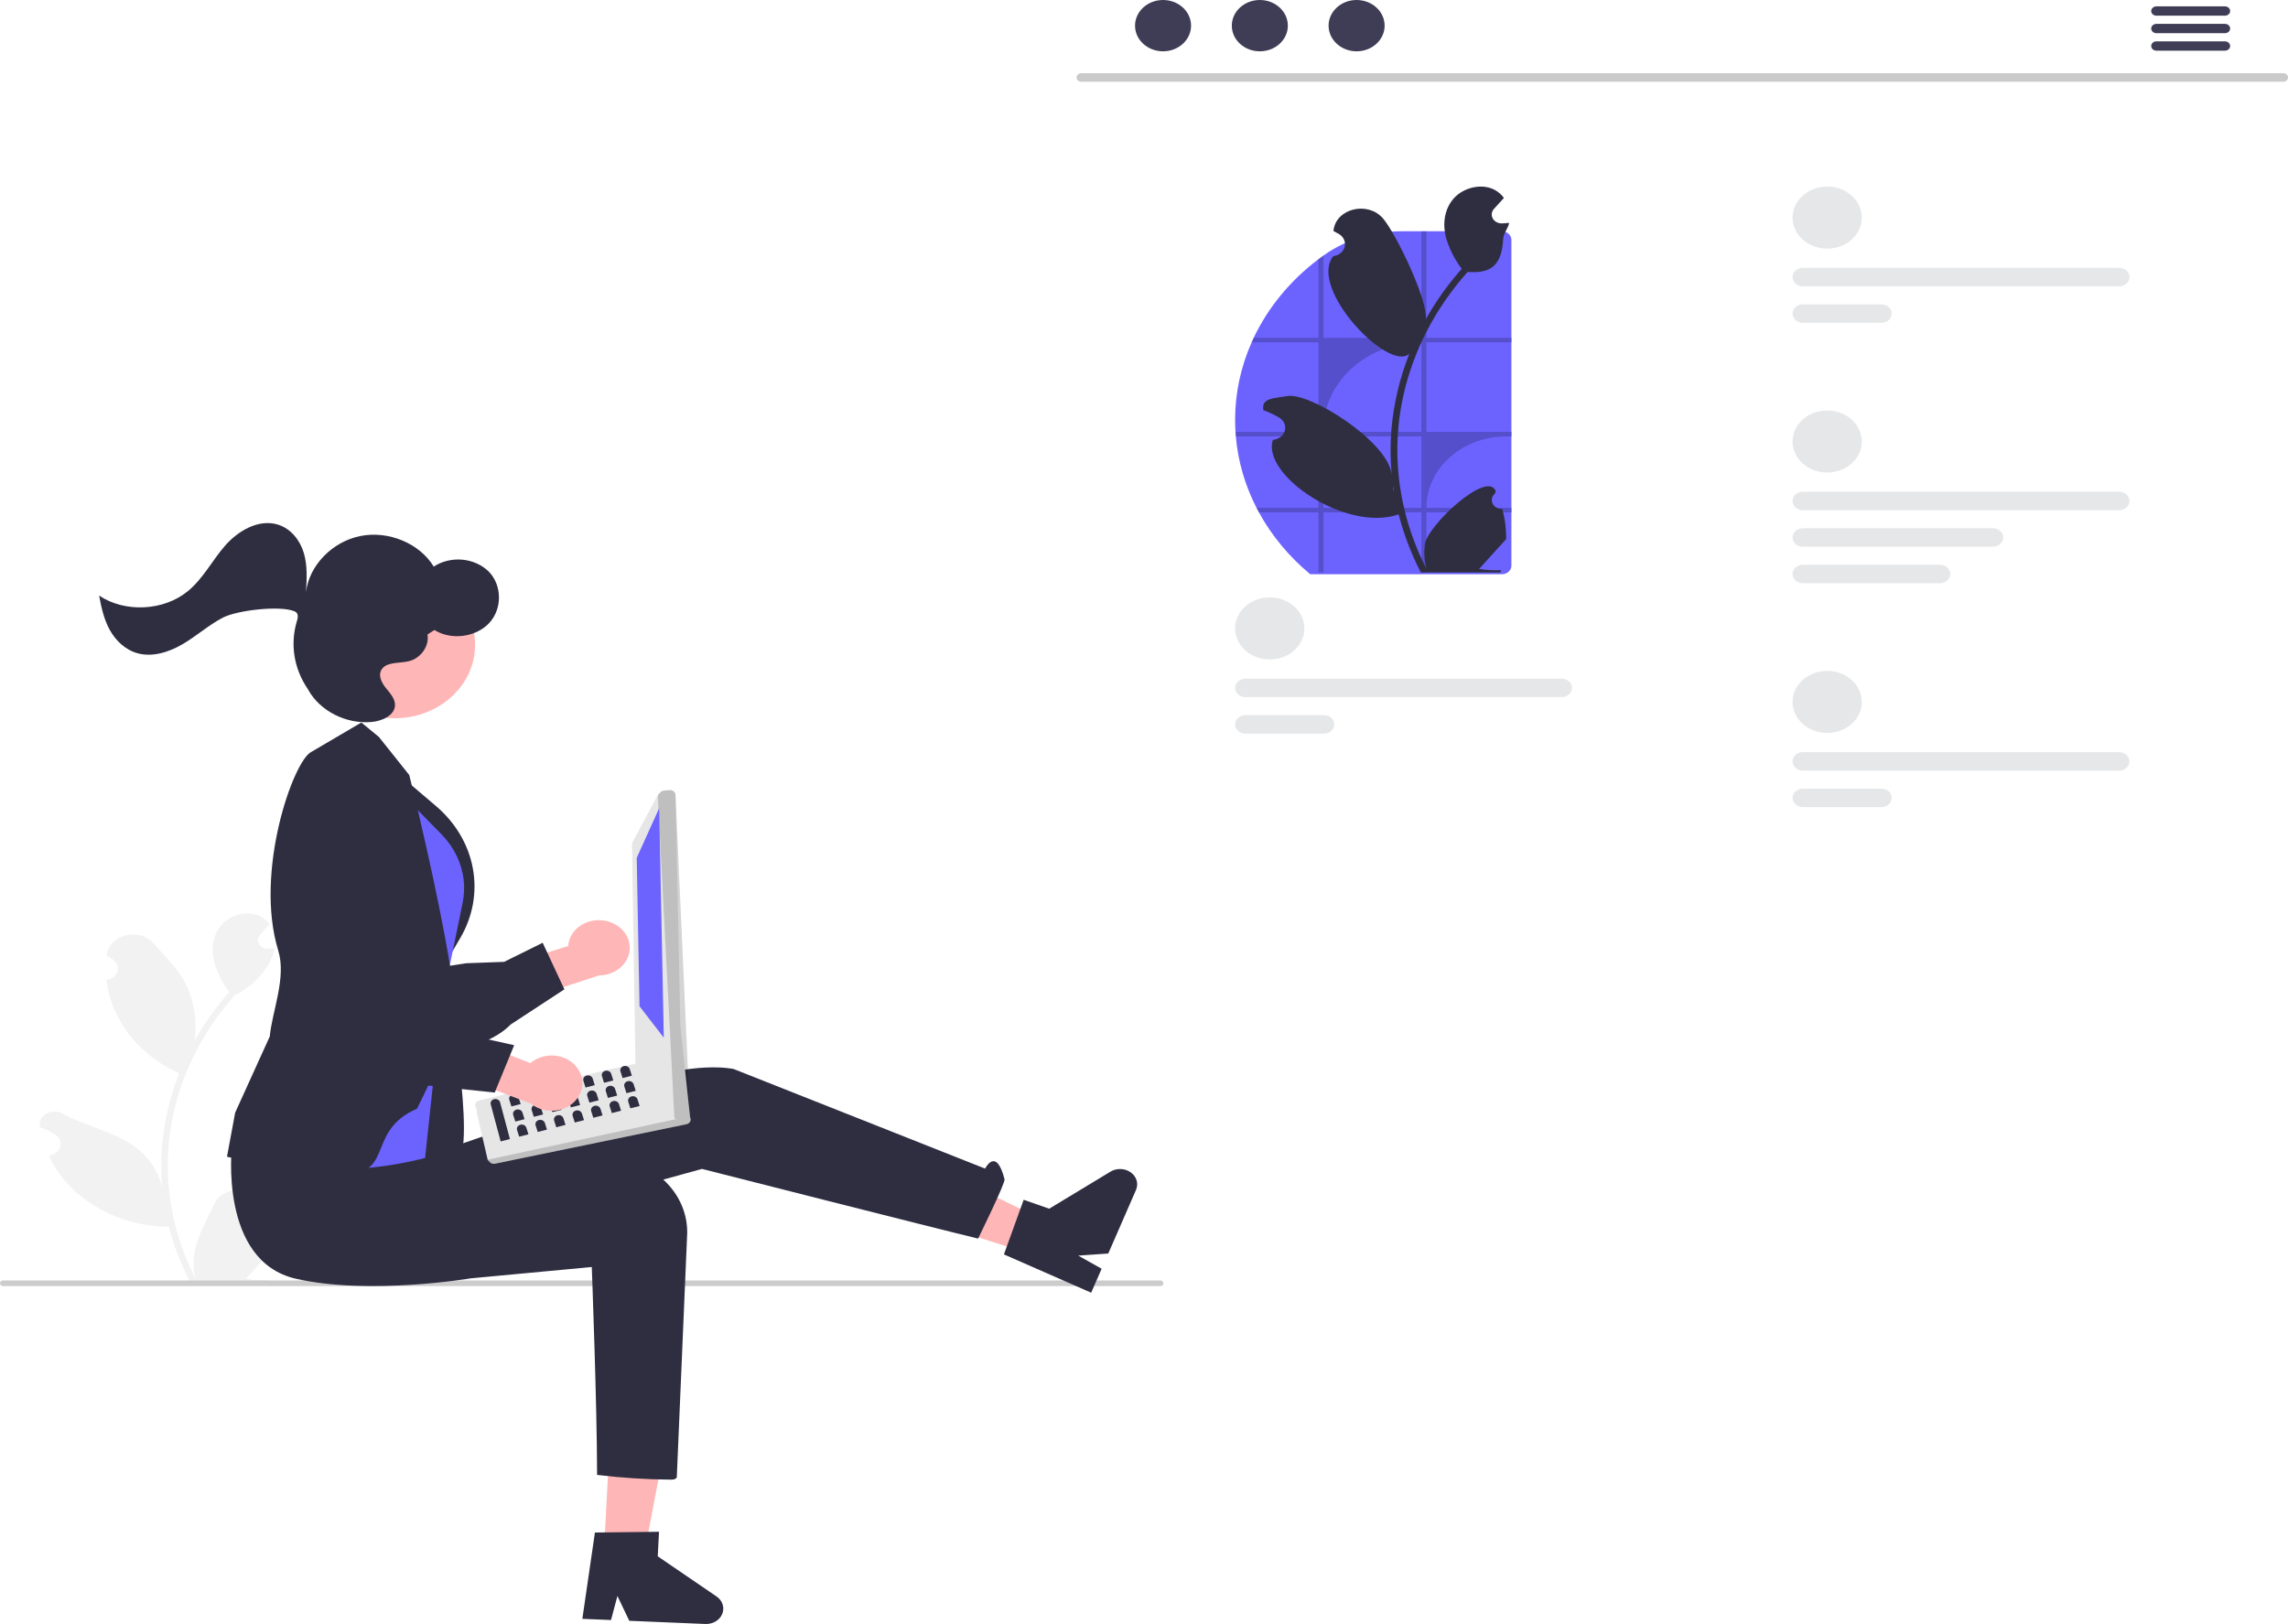 <svg width="500" height="355" viewBox="0 0 500 355" fill="none" xmlns="http://www.w3.org/2000/svg">
<g clip-path="url(#clip0_186_1927)">
<path d="M58.581 267.043C58.153 267.061 57.729 266.96 57.367 266.755C57.005 266.549 56.722 266.249 56.557 265.895C56.392 265.541 56.352 265.15 56.443 264.774C56.534 264.399 56.752 264.058 57.066 263.798C57.119 263.61 57.157 263.475 57.21 263.288C57.191 263.247 57.172 263.206 57.153 263.165C56.722 262.253 55.999 261.475 55.076 260.929C54.153 260.383 53.071 260.094 51.965 260.098C50.859 260.101 49.779 260.398 48.861 260.95C47.942 261.502 47.226 262.284 46.803 263.2C45.11 266.853 42.955 270.513 42.424 274.376C42.191 276.083 42.289 277.814 42.716 279.492C38.74 271.72 36.675 263.273 36.662 254.723C36.661 252.577 36.794 250.434 37.06 248.301C37.28 246.554 37.586 244.818 37.976 243.095C40.107 233.746 44.682 224.983 51.326 217.527C54.542 215.955 57.142 213.537 58.778 210.599C59.37 209.543 59.788 208.416 60.02 207.253C59.658 207.295 59.289 207.322 58.926 207.343C58.813 207.349 58.694 207.354 58.581 207.359L58.539 207.361C58.14 207.377 57.745 207.289 57.4 207.109C57.056 206.928 56.777 206.662 56.597 206.343C56.418 206.023 56.345 205.664 56.388 205.309C56.431 204.953 56.587 204.616 56.839 204.339C56.995 204.166 57.152 203.993 57.309 203.821C57.547 203.554 57.79 203.293 58.028 203.027C58.056 203.001 58.081 202.975 58.105 202.947C58.379 202.643 58.653 202.345 58.926 202.041C58.427 201.346 57.755 200.765 56.964 200.341C54.222 198.902 50.44 199.899 48.46 202.121C46.474 204.343 46.099 207.46 46.789 210.237C47.467 212.599 48.59 214.841 50.107 216.866C49.959 217.037 49.804 217.202 49.655 217.372C46.938 220.504 44.569 223.867 42.583 227.412C43.066 223.44 42.49 219.422 40.902 215.688C39.292 212.209 36.275 209.278 33.619 206.27C30.428 202.657 23.884 204.234 23.322 208.814C23.316 208.859 23.311 208.903 23.306 208.947C23.7 209.147 24.087 209.358 24.465 209.582C24.939 209.867 25.307 210.273 25.52 210.748C25.733 211.223 25.781 211.744 25.657 212.243C25.534 212.743 25.244 213.198 24.828 213.547C24.411 213.897 23.886 214.126 23.322 214.204L23.264 214.212C23.405 215.487 23.653 216.75 24.007 217.99C25.034 221.454 26.848 224.69 29.335 227.496C31.823 230.302 34.931 232.618 38.464 234.297C38.696 234.404 38.922 234.51 39.154 234.611C37.159 239.678 35.907 244.955 35.431 250.31C35.161 253.47 35.177 256.644 35.478 259.801L35.461 259.689C34.699 256.179 32.609 253.011 29.544 250.721C24.99 247.369 18.557 246.135 13.645 243.44C13.123 243.14 12.516 242.98 11.895 242.978C11.275 242.977 10.667 243.135 10.143 243.433C9.62 243.731 9.202 244.157 8.94 244.661C8.677 245.164 8.581 245.725 8.663 246.276C8.669 246.315 8.676 246.354 8.683 246.394C9.415 246.661 10.128 246.969 10.818 247.316C11.212 247.515 11.599 247.727 11.977 247.951C12.451 248.235 12.819 248.641 13.032 249.116C13.245 249.591 13.293 250.112 13.169 250.612C13.046 251.111 12.757 251.566 12.34 251.916C11.923 252.266 11.398 252.495 10.834 252.573L10.776 252.581C10.735 252.586 10.699 252.591 10.657 252.597C11.908 255.274 13.665 257.738 15.849 259.881C18.547 262.476 21.808 264.549 25.432 265.974C29.056 267.399 32.966 268.145 36.924 268.168H36.929C38.004 272.351 39.56 276.423 41.574 280.318H58.165C58.224 280.152 58.278 279.982 58.331 279.817C56.796 279.903 55.254 279.821 53.741 279.572C54.972 278.218 56.203 276.854 57.434 275.5C57.461 275.475 57.487 275.448 57.511 275.42C58.135 274.728 58.766 274.04 59.39 273.347L59.39 273.347C59.424 271.223 59.152 269.105 58.581 267.043L58.581 267.043Z" fill="#F2F2F2"/>
<path d="M254.242 280.519C254.242 280.6 254.224 280.68 254.19 280.755C254.155 280.83 254.104 280.898 254.041 280.955C253.977 281.012 253.901 281.058 253.817 281.089C253.733 281.12 253.644 281.135 253.553 281.135H0.688C0.506 281.135 0.331 281.07 0.202 280.955C0.073 280.839 0 280.682 0 280.519C0 280.355 0.073 280.198 0.202 280.082C0.331 279.967 0.506 279.902 0.688 279.902H253.553C253.644 279.902 253.733 279.917 253.817 279.948C253.901 279.979 253.977 280.025 254.041 280.082C254.104 280.139 254.155 280.207 254.19 280.282C254.224 280.357 254.242 280.437 254.242 280.519Z" fill="#CCCCCC"/>
<path d="M132.41 201.308C131.458 201.104 130.467 201.089 129.508 201.265C128.549 201.441 127.644 201.803 126.858 202.327C126.072 202.85 125.423 203.521 124.958 204.293C124.493 205.065 124.222 205.919 124.165 206.795L109.709 211.304L110.624 219.844L130.938 213.22C132.587 213.209 134.173 212.656 135.397 211.666C136.621 210.676 137.397 209.318 137.579 207.85C137.76 206.382 137.334 204.905 136.382 203.699C135.429 202.493 134.016 201.642 132.41 201.308Z" fill="#FFB6B6"/>
<path d="M108.851 226.131C103.103 229.721 92.977 231.558 79.195 231.473C78.432 231.475 77.677 231.335 76.977 231.062C76.278 230.788 75.649 230.388 75.132 229.886C71.444 226.444 71.588 218.589 71.611 217.83L67.569 204.18C67.482 203.971 65.245 198.37 67.521 194.459C68.005 193.642 68.681 192.929 69.502 192.368C70.323 191.807 71.27 191.413 72.278 191.211C80.826 189.178 88.861 209.683 89.882 212.392L101.878 210.561L110.163 210.256L118.591 206.087L123.336 216.264L111.593 223.955C110.783 224.779 109.862 225.51 108.851 226.131Z" fill="#2F2E41"/>
<path d="M131.997 339L140.834 339.37L146.631 309.004L133.59 308.458L131.997 339Z" fill="#FFB6B6"/>
<path d="M130.01 335.002L144.017 334.84L143.737 340.203L156.588 348.979C157.223 349.412 157.687 350.016 157.911 350.702C158.136 351.388 158.11 352.121 157.837 352.793C157.564 353.465 157.059 354.041 156.395 354.438C155.731 354.834 154.943 355.03 154.145 354.996L137.516 354.3L134.926 348.875L133.53 354.132L127.26 353.87L130.01 335.002Z" fill="#2F2E41"/>
<path d="M224.254 273.8L227.473 266.416L197.224 251.776L181.943 260.383L224.254 273.8Z" fill="#FFB6B6"/>
<path d="M219.391 274.208L223.703 262.264L229.283 264.218L242.674 256.115C243.335 255.715 244.122 255.515 244.919 255.544C245.717 255.573 246.483 255.829 247.106 256.276C247.729 256.722 248.177 257.336 248.383 258.027C248.59 258.717 248.545 259.449 248.254 260.115L242.195 274.011L235.631 274.473L240.743 277.341L238.459 282.58L219.391 274.208Z" fill="#2F2E41"/>
<path d="M50.479 251.824C50.479 251.824 54.149 272.819 71.497 274.374C88.844 275.928 104.835 268.925 104.835 268.925L153.409 255.519C153.409 255.519 205.074 268.674 213.748 270.746C213.748 270.746 219.73 258.577 219.53 257.792C217.685 250.559 215.282 255.452 215.282 255.452L160.348 233.688C160.348 233.688 151.674 231.615 136.639 237.315C121.605 243.015 81.327 256.755 81.327 256.755L50.479 251.824Z" fill="#2F2E41"/>
<path d="M50.68 250.537C50.68 250.537 47.787 275.688 64.685 279.531C80.749 283.183 102.907 279.436 102.907 279.436L129.322 276.965C129.322 276.965 130.479 307.38 130.479 322.408C135.846 323.061 141.254 323.407 146.67 323.444C147.827 323.444 147.903 322.901 147.903 322.901L150.143 270.334C150.3 268.048 149.922 265.759 149.032 263.612C148.142 261.466 146.761 259.51 144.977 257.871C143.193 256.231 141.045 254.945 138.673 254.094C136.301 253.243 133.756 252.847 131.202 252.931C129.955 252.973 128.647 253.052 127.278 253.168C111.028 254.564 90.853 251.596 90.853 251.596L50.68 250.537Z" fill="#2F2E41"/>
<path d="M97.552 214.051C97.552 214.051 104.412 251.228 99.776 254.195C95.14 257.163 88.782 257.175 88.782 257.175L87.304 236.648L97.552 214.051Z" fill="#2F2E41"/>
<path d="M86.11 168.392L95.283 176.203C99.546 179.834 102.372 184.611 103.332 189.811C104.292 195.01 103.334 200.349 100.602 205.016L96.218 212.509L86.11 168.392Z" fill="#2F2E41"/>
<path d="M84.059 169.706L96.488 182.392C99.215 185.176 100.906 188.654 101.323 192.34C101.513 194.014 101.437 195.703 101.097 197.358L96.413 220.176L92.892 253.128C92.892 253.128 65.712 260.508 62.93 249.112C60.148 237.717 84.059 169.706 84.059 169.706Z" fill="#6C63FF"/>
<path d="M72.392 256.225C54.525 253.557 50.148 253.027 49.876 252.934L49.603 252.84L51.394 243.21L58.956 226.558C59.447 221.111 62.632 213.731 60.81 207.803C55.513 190.57 64.119 166.217 68.055 164.351L78.966 157.941L82.796 161.088L89.437 169.419C94.901 191.23 98.675 211.559 98.491 212.802L95.119 234.155L91.145 242.346C79.09 247.558 87.196 258.436 72.392 256.225Z" fill="#2F2E41"/>
<path d="M104.74 240.56L132.794 233.834L135.264 233.309L137.025 232.934L139.078 232.499L139.094 232.496C139.392 232.435 139.705 232.482 139.965 232.626L150.382 243.818C150.476 243.87 150.559 243.937 150.627 244.015C150.655 244.035 150.68 244.059 150.701 244.085C150.816 244.226 150.891 244.39 150.919 244.563C150.947 244.736 150.927 244.912 150.86 245.076C150.794 245.241 150.684 245.388 150.539 245.505C150.395 245.622 150.22 245.706 150.031 245.748L108.181 254.379C107.964 254.423 107.738 254.411 107.528 254.345C107.318 254.278 107.134 254.16 106.996 254.004L106.571 253.511L104.255 243.517L104.091 242.219C103.986 242.099 103.911 241.96 103.873 241.811C103.806 241.542 103.859 241.261 104.021 241.027C104.183 240.793 104.442 240.625 104.74 240.56Z" fill="#E6E6E6"/>
<path opacity="0.17" d="M106.571 253.51L106.998 254.004C107.136 254.16 107.32 254.278 107.529 254.344C107.738 254.411 107.964 254.423 108.18 254.379L150.032 245.748C150.221 245.706 150.396 245.623 150.54 245.506C150.685 245.389 150.795 245.241 150.861 245.077C150.927 244.913 150.947 244.737 150.919 244.564C150.891 244.391 150.816 244.227 150.701 244.086C150.68 244.06 150.656 244.036 150.628 244.016L106.571 253.51Z" fill="black"/>
<path d="M138.869 232.426L138.111 184.616C138.08 184.328 138.177 184.041 138.382 183.817L143.744 173.815L144.301 173.209C144.508 172.987 144.804 172.847 145.125 172.818L146.293 172.721C146.614 172.692 146.935 172.78 147.185 172.963C147.434 173.147 147.593 173.412 147.624 173.7L148.675 224.288L148.676 224.291L149.197 229.162L149.814 234.946L149.816 234.953L150.779 243.953C150.797 244.106 150.778 244.262 150.722 244.408C150.667 244.555 150.576 244.689 150.457 244.801C150.341 244.915 150.199 245.005 150.041 245.065C149.883 245.126 149.713 245.156 149.541 245.152L148.781 245.139C148.49 245.132 148.211 245.033 147.993 244.86L147.568 244.518L147.371 244.357L139.271 233.137C139.041 232.955 138.897 232.7 138.869 232.426Z" fill="#E6E6E6"/>
<path opacity="0.17" d="M143.746 173.815L147.37 244.359L147.569 244.518L147.992 244.859C148.21 245.032 148.489 245.131 148.781 245.138L149.541 245.151C149.713 245.154 149.884 245.124 150.042 245.063C150.201 245.003 150.343 244.913 150.46 244.8C150.577 244.687 150.665 244.553 150.721 244.407C150.776 244.261 150.796 244.106 150.78 243.952L147.623 173.702C147.592 173.413 147.434 173.148 147.185 172.963C146.936 172.779 146.615 172.691 146.293 172.719L145.124 172.819C144.965 172.832 144.811 172.873 144.67 172.94C144.529 173.008 144.404 173.099 144.304 173.21L143.746 173.815Z" fill="black"/>
<path d="M144.051 176.666L139.146 187.514L139.753 219.966L145.063 226.847L144.051 176.666Z" fill="#6C63FF"/>
<path d="M107.973 240.274C107.705 240.342 107.478 240.504 107.342 240.722C107.206 240.941 107.173 241.199 107.249 241.439L109.41 249.508L111.434 248.991L109.274 240.923C109.197 240.682 109.017 240.479 108.773 240.357C108.529 240.235 108.242 240.205 107.973 240.274Z" fill="#2F2E41"/>
<path d="M112.022 239.241C111.754 239.309 111.527 239.47 111.391 239.689C111.255 239.907 111.222 240.165 111.298 240.406L111.759 241.857L113.784 241.341L113.323 239.889C113.246 239.649 113.066 239.445 112.822 239.324C112.578 239.202 112.291 239.172 112.022 239.241Z" fill="#2F2E41"/>
<path d="M116.071 238.208C115.802 238.276 115.575 238.437 115.44 238.656C115.304 238.875 115.271 239.132 115.347 239.373L115.808 240.824L117.832 240.308L117.371 238.856C117.295 238.616 117.115 238.412 116.871 238.291C116.627 238.169 116.339 238.139 116.071 238.208Z" fill="#2F2E41"/>
<path d="M120.12 237.174C119.851 237.243 119.624 237.404 119.489 237.623C119.353 237.841 119.319 238.099 119.396 238.34L119.857 239.791L121.881 239.274L121.42 237.823C121.344 237.583 121.164 237.379 120.92 237.258C120.676 237.136 120.388 237.106 120.12 237.174Z" fill="#2F2E41"/>
<path d="M124.169 236.141C123.9 236.21 123.673 236.371 123.537 236.59C123.402 236.808 123.368 237.066 123.445 237.307L123.906 238.758L125.93 238.241L125.469 236.79C125.392 236.549 125.212 236.346 124.969 236.224C124.725 236.103 124.437 236.073 124.169 236.141Z" fill="#2F2E41"/>
<path d="M128.217 235.108C127.949 235.177 127.722 235.338 127.586 235.557C127.45 235.775 127.417 236.033 127.493 236.274L127.955 237.725L129.979 237.208L129.518 235.757C129.441 235.517 129.261 235.313 129.017 235.191C128.774 235.07 128.486 235.04 128.217 235.108Z" fill="#2F2E41"/>
<path d="M132.266 234.075C131.998 234.144 131.771 234.305 131.635 234.523C131.499 234.742 131.466 235 131.542 235.24L132.003 236.692L134.028 236.175L133.567 234.724C133.49 234.483 133.31 234.28 133.066 234.158C132.822 234.037 132.535 234.007 132.266 234.075Z" fill="#2F2E41"/>
<path d="M136.315 233.042C136.047 233.11 135.82 233.272 135.684 233.49C135.548 233.709 135.515 233.967 135.591 234.207L136.052 235.658L138.077 235.142L137.615 233.691C137.539 233.45 137.359 233.247 137.115 233.125C136.871 233.003 136.583 232.973 136.315 233.042Z" fill="#2F2E41"/>
<path d="M112.872 242.549C112.603 242.618 112.376 242.779 112.24 242.998C112.105 243.216 112.071 243.474 112.148 243.715L112.609 245.166L114.633 244.649L114.172 243.198C114.096 242.958 113.916 242.754 113.672 242.633C113.428 242.511 113.14 242.481 112.872 242.549Z" fill="#2F2E41"/>
<path d="M116.921 241.516C116.652 241.585 116.425 241.746 116.289 241.965C116.154 242.183 116.12 242.441 116.197 242.682L116.658 244.133L118.682 243.616L118.221 242.165C118.145 241.924 117.965 241.721 117.721 241.599C117.477 241.478 117.189 241.448 116.921 241.516Z" fill="#2F2E41"/>
<path d="M120.969 240.483C120.701 240.552 120.474 240.713 120.338 240.932C120.203 241.15 120.169 241.408 120.245 241.649L120.707 243.1L122.731 242.583L122.27 241.132C122.193 240.892 122.013 240.688 121.77 240.566C121.526 240.445 121.238 240.415 120.969 240.483Z" fill="#2F2E41"/>
<path d="M125.018 239.45C124.75 239.519 124.523 239.68 124.387 239.898C124.251 240.117 124.218 240.375 124.294 240.615L124.755 242.067L126.78 241.55L126.319 240.099C126.242 239.858 126.062 239.655 125.818 239.533C125.575 239.412 125.287 239.382 125.018 239.45Z" fill="#2F2E41"/>
<path d="M129.067 238.417C128.798 238.485 128.571 238.647 128.436 238.865C128.3 239.084 128.267 239.342 128.343 239.582L128.804 241.033L130.828 240.517L130.367 239.066C130.291 238.825 130.111 238.622 129.867 238.5C129.623 238.378 129.335 238.348 129.067 238.417Z" fill="#2F2E41"/>
<path d="M133.116 237.384C132.848 237.452 132.621 237.614 132.485 237.832C132.349 238.051 132.316 238.309 132.392 238.549L132.853 240.001L134.878 239.484L134.416 238.033C134.34 237.792 134.16 237.589 133.916 237.467C133.672 237.345 133.384 237.315 133.116 237.384Z" fill="#2F2E41"/>
<path d="M137.165 236.351C136.896 236.419 136.669 236.581 136.534 236.799C136.398 237.018 136.364 237.275 136.441 237.516L136.902 238.967L138.926 238.451L138.465 236.999C138.389 236.759 138.209 236.555 137.965 236.434C137.721 236.312 137.433 236.282 137.165 236.351Z" fill="#2F2E41"/>
<path d="M113.721 245.858C113.453 245.927 113.226 246.088 113.09 246.307C112.954 246.525 112.921 246.783 112.997 247.024L113.459 248.475L115.483 247.958L115.022 246.507C114.945 246.267 114.765 246.063 114.522 245.941C114.278 245.82 113.99 245.79 113.721 245.858Z" fill="#2F2E41"/>
<path d="M117.77 244.825C117.502 244.894 117.275 245.055 117.139 245.273C117.003 245.492 116.97 245.75 117.046 245.99L117.507 247.442L119.532 246.925L119.071 245.474C118.994 245.233 118.814 245.03 118.57 244.908C118.326 244.787 118.039 244.757 117.77 244.825Z" fill="#2F2E41"/>
<path d="M121.819 243.792C121.551 243.86 121.324 244.022 121.188 244.24C121.052 244.459 121.019 244.717 121.095 244.957L121.556 246.409L123.581 245.892L123.12 244.441C123.043 244.2 122.863 243.997 122.619 243.875C122.375 243.753 122.088 243.723 121.819 243.792Z" fill="#2F2E41"/>
<path d="M125.868 242.759C125.6 242.827 125.373 242.989 125.237 243.207C125.101 243.426 125.068 243.684 125.144 243.924L125.605 245.376L127.63 244.859L127.168 243.408C127.092 243.167 126.912 242.964 126.668 242.842C126.424 242.72 126.136 242.69 125.868 242.759Z" fill="#2F2E41"/>
<path d="M129.917 241.726C129.648 241.794 129.421 241.956 129.286 242.174C129.15 242.393 129.117 242.65 129.193 242.891L129.654 244.342L131.678 243.826L131.217 242.374C131.141 242.134 130.961 241.93 130.717 241.809C130.473 241.687 130.185 241.657 129.917 241.726Z" fill="#2F2E41"/>
<path d="M133.966 240.692C133.697 240.761 133.47 240.922 133.334 241.141C133.199 241.359 133.165 241.617 133.242 241.858L133.703 243.309L135.727 242.793L135.266 241.341C135.19 241.101 135.01 240.897 134.766 240.776C134.522 240.654 134.234 240.624 133.966 240.692Z" fill="#2F2E41"/>
<path d="M138.014 239.66C137.746 239.728 137.519 239.889 137.383 240.108C137.248 240.326 137.214 240.584 137.291 240.825L137.752 242.276L139.776 241.76L139.315 240.308C139.238 240.068 139.058 239.864 138.815 239.743C138.571 239.621 138.283 239.591 138.014 239.66Z" fill="#2F2E41"/>
<path d="M126.119 233.398C125.576 232.667 124.861 232.053 124.024 231.597C123.187 231.141 122.249 230.856 121.276 230.76C120.303 230.664 119.318 230.761 118.39 231.043C117.463 231.325 116.617 231.786 115.91 232.394L101.892 226.886L96.079 233.704L115.997 241.232C117.215 242.229 118.797 242.79 120.446 242.811C122.094 242.832 123.694 242.309 124.941 241.344C126.189 240.378 126.998 239.036 127.215 237.571C127.432 236.107 127.042 234.622 126.119 233.398Z" fill="#FFB6B6"/>
<path d="M90.007 237.232C83.069 236.36 74.252 231.533 64.214 223.07C63.654 222.607 63.206 222.043 62.901 221.417C62.596 220.79 62.439 220.113 62.441 219.43C62.35 214.659 68.419 208.989 69.011 208.447L76.41 195.978C76.505 195.772 79.117 190.303 83.754 188.823C84.73 188.519 85.766 188.409 86.794 188.498C87.821 188.588 88.815 188.875 89.707 189.342C97.515 193.062 87.841 212.99 86.533 215.599L96.715 221.569L103.019 226.395L112.362 228.477L108.115 238.83L93.669 237.308C92.45 237.418 91.22 237.393 90.007 237.232Z" fill="#2F2E41"/>
<path d="M103.689 142.911C104.859 134.165 98.067 126.243 88.519 125.218C78.971 124.193 70.282 130.452 69.113 139.199C67.944 147.946 74.736 155.868 84.284 156.893C93.832 157.918 102.52 151.658 103.689 142.911Z" fill="#FFB6B6"/>
<path d="M41.058 129.22C44.407 126.464 46.349 122.54 49.165 119.305C51.98 116.07 56.486 113.388 60.696 114.663C63.598 115.542 65.584 118.143 66.398 120.893C67.212 123.643 67.043 126.561 66.868 129.418C67.575 123.583 72.615 118.394 78.765 117.168C84.914 115.942 91.7 118.775 94.782 123.854C96.58 122.684 98.794 122.146 101.006 122.341C103.218 122.536 105.272 123.452 106.781 124.914C109.742 127.927 109.8 133.062 106.908 136.189C104.015 139.315 98.564 140.011 94.939 137.715L93.417 138.698C93.865 141.198 91.987 143.894 89.351 144.534C87.213 145.053 84.35 144.621 83.331 146.457C82.618 147.74 83.424 149.277 84.347 150.42C85.269 151.564 86.385 152.762 86.322 154.201C86.227 156.371 83.547 157.611 81.232 157.823C75.652 158.333 69.924 155.431 67.366 150.797C67.317 150.707 67.262 150.617 67.203 150.527C65.715 148.324 64.743 145.873 64.348 143.323C63.953 140.772 64.142 138.177 64.904 135.694C65.213 134.72 65.134 133.962 64.401 133.645C61.234 132.273 51.694 133.414 48.636 135.042C45.577 136.67 42.993 138.981 40.021 140.745C37.048 142.508 33.399 143.723 30.048 142.796C27.364 142.053 25.269 140.018 23.987 137.696C22.705 135.375 22.137 132.769 21.661 130.188C27.308 133.98 35.787 133.556 41.058 129.22Z" fill="#2F2E41"/>
<path d="M498.978 17.869H236.281C236.008 17.864 235.748 17.763 235.556 17.588C235.365 17.413 235.258 17.178 235.258 16.933C235.258 16.688 235.365 16.453 235.556 16.278C235.748 16.103 236.008 16.002 236.281 15.997H498.978C499.251 16.002 499.511 16.103 499.703 16.278C499.894 16.453 500.001 16.688 500.001 16.933C500.001 17.178 499.894 17.413 499.703 17.588C499.511 17.763 499.251 17.864 498.978 17.869Z" fill="#CACACA"/>
<path d="M254.163 11.217C257.544 11.217 260.285 8.706 260.285 5.609C260.285 2.511 257.544 0 254.163 0C250.782 0 248.041 2.511 248.041 5.609C248.041 8.706 250.782 11.217 254.163 11.217Z" fill="#3F3D56"/>
<path d="M275.313 11.217C278.694 11.217 281.435 8.706 281.435 5.609C281.435 2.511 278.694 0 275.313 0C271.931 0 269.19 2.511 269.19 5.609C269.19 8.706 271.931 11.217 275.313 11.217Z" fill="#3F3D56"/>
<path d="M296.462 11.217C299.844 11.217 302.585 8.706 302.585 5.609C302.585 2.511 299.844 0 296.462 0C293.081 0 290.34 2.511 290.34 5.609C290.34 8.706 293.081 11.217 296.462 11.217Z" fill="#3F3D56"/>
<path d="M486.244 1.39H471.221C470.923 1.395 470.639 1.505 470.431 1.696C470.222 1.886 470.105 2.143 470.105 2.41C470.105 2.676 470.222 2.933 470.431 3.123C470.639 3.314 470.923 3.424 471.221 3.429H486.244C486.542 3.424 486.826 3.314 487.034 3.123C487.243 2.933 487.359 2.676 487.359 2.41C487.359 2.143 487.243 1.886 487.034 1.696C486.826 1.505 486.542 1.395 486.244 1.39Z" fill="#3F3D56"/>
<path d="M486.244 5.217H471.221C470.923 5.222 470.639 5.332 470.431 5.522C470.222 5.713 470.105 5.969 470.105 6.236C470.105 6.503 470.222 6.759 470.431 6.95C470.639 7.14 470.923 7.25 471.221 7.255H486.244C486.542 7.25 486.826 7.14 487.034 6.95C487.243 6.759 487.359 6.503 487.359 6.236C487.359 5.969 487.243 5.713 487.034 5.522C486.826 5.332 486.542 5.222 486.244 5.217Z" fill="#3F3D56"/>
<path d="M486.244 9.038H471.221C470.923 9.043 470.639 9.153 470.431 9.344C470.222 9.534 470.105 9.791 470.105 10.057C470.105 10.324 470.222 10.581 470.431 10.771C470.639 10.962 470.923 11.072 471.221 11.077H486.244C486.542 11.072 486.826 10.962 487.034 10.771C487.243 10.581 487.359 10.324 487.359 10.057C487.359 9.791 487.243 9.534 487.034 9.344C486.826 9.153 486.542 9.043 486.244 9.038Z" fill="#3F3D56"/>
<path d="M38.425 233.033L38.434 233.022L38.425 233.043V233.033Z" fill="#2F2E41"/>
<path d="M399.298 54.35C403.479 54.35 406.868 51.313 406.868 47.567C406.868 43.821 403.479 40.784 399.298 40.784C395.118 40.784 391.729 43.821 391.729 47.567C391.729 51.313 395.118 54.35 399.298 54.35Z" fill="#E6E7E8"/>
<path d="M463.093 62.587H393.983C393.687 62.587 393.394 62.535 393.12 62.434C392.846 62.333 392.597 62.184 392.387 61.996C392.178 61.809 392.011 61.586 391.898 61.341C391.784 61.095 391.726 60.832 391.726 60.567C391.726 60.301 391.784 60.038 391.898 59.793C392.011 59.548 392.178 59.325 392.387 59.138C392.597 58.95 392.846 58.801 393.12 58.7C393.394 58.599 393.687 58.547 393.983 58.547H463.093C463.389 58.547 463.683 58.599 463.957 58.7C464.231 58.801 464.48 58.95 464.689 59.138C464.899 59.325 465.065 59.548 465.179 59.793C465.292 60.038 465.351 60.301 465.351 60.567C465.351 60.832 465.292 61.095 465.179 61.341C465.065 61.586 464.899 61.809 464.689 61.996C464.48 62.184 464.231 62.333 463.957 62.434C463.683 62.535 463.389 62.587 463.093 62.587Z" fill="#E6E7E8"/>
<path d="M411.148 70.568H393.984C393.386 70.568 392.812 70.355 392.39 69.976C391.967 69.597 391.729 69.084 391.729 68.548C391.729 68.012 391.967 67.499 392.39 67.12C392.812 66.741 393.386 66.528 393.984 66.528H411.148C411.746 66.528 412.319 66.741 412.742 67.12C413.165 67.499 413.402 68.012 413.402 68.548C413.402 69.084 413.165 69.597 412.742 69.976C412.319 70.355 411.746 70.568 411.148 70.568Z" fill="#E6E7E8"/>
<path d="M399.298 160.218C403.479 160.218 406.868 157.182 406.868 153.436C406.868 149.69 403.479 146.653 399.298 146.653C395.118 146.653 391.729 149.69 391.729 153.436C391.729 157.182 395.118 160.218 399.298 160.218Z" fill="#E6E7E8"/>
<path d="M463.093 168.455H393.984C393.386 168.455 392.812 168.242 392.39 167.863C391.967 167.485 391.73 166.971 391.73 166.435C391.73 165.9 391.967 165.386 392.39 165.007C392.812 164.628 393.386 164.416 393.984 164.416H463.093C463.691 164.416 464.264 164.628 464.687 165.007C465.11 165.386 465.347 165.9 465.347 166.435C465.347 166.971 465.11 167.485 464.687 167.863C464.264 168.242 463.691 168.455 463.093 168.455Z" fill="#E6E7E8"/>
<path d="M411.148 176.436H393.984C393.386 176.436 392.812 176.223 392.39 175.845C391.967 175.466 391.729 174.952 391.729 174.416C391.729 173.881 391.967 173.367 392.39 172.988C392.812 172.609 393.386 172.396 393.984 172.396H411.148C411.746 172.396 412.319 172.609 412.742 172.988C413.165 173.367 413.402 173.881 413.402 174.416C413.402 174.952 413.165 175.466 412.742 175.845C412.319 176.223 411.746 176.436 411.148 176.436Z" fill="#E6E7E8"/>
<path d="M277.481 144.153C281.661 144.153 285.05 141.116 285.05 137.37C285.05 133.624 281.661 130.587 277.481 130.587C273.3 130.587 269.912 133.624 269.912 137.37C269.912 141.116 273.3 144.153 277.481 144.153Z" fill="#E6E7E8"/>
<path d="M341.276 152.389H272.166C271.568 152.389 270.995 152.177 270.572 151.798C270.15 151.419 269.912 150.905 269.912 150.37C269.912 149.834 270.15 149.32 270.572 148.941C270.995 148.563 271.568 148.35 272.166 148.35H341.276C341.873 148.35 342.447 148.563 342.869 148.941C343.292 149.32 343.53 149.834 343.53 150.37C343.53 150.905 343.292 151.419 342.869 151.798C342.447 152.177 341.873 152.389 341.276 152.389Z" fill="#E6E7E8"/>
<path d="M289.331 160.371H272.166C271.568 160.371 270.995 160.158 270.572 159.779C270.149 159.4 269.912 158.886 269.912 158.351C269.912 157.815 270.149 157.301 270.572 156.922C270.995 156.544 271.568 156.331 272.166 156.331H289.331C289.928 156.331 290.502 156.544 290.924 156.922C291.347 157.301 291.584 157.815 291.584 158.351C291.584 158.886 291.347 159.4 290.924 159.779C290.502 160.158 289.928 160.371 289.331 160.371Z" fill="#E6E7E8"/>
<path d="M399.298 103.294C403.479 103.294 406.868 100.257 406.868 96.511C406.868 92.765 403.479 89.728 399.298 89.728C395.118 89.728 391.729 92.765 391.729 96.511C391.729 100.257 395.118 103.294 399.298 103.294Z" fill="#E6E7E8"/>
<path d="M463.093 111.53H393.984C393.386 111.53 392.812 111.317 392.39 110.939C391.967 110.56 391.73 110.046 391.73 109.51C391.73 108.975 391.967 108.461 392.39 108.082C392.812 107.704 393.386 107.491 393.984 107.491H463.093C463.691 107.491 464.264 107.704 464.687 108.082C465.11 108.461 465.347 108.975 465.347 109.51C465.347 110.046 465.11 110.56 464.687 110.939C464.264 111.317 463.691 111.53 463.093 111.53Z" fill="#E6E7E8"/>
<path d="M435.512 119.511H393.984C393.386 119.511 392.812 119.299 392.39 118.92C391.967 118.541 391.729 118.027 391.729 117.492C391.729 116.956 391.967 116.442 392.39 116.063C392.812 115.684 393.386 115.472 393.984 115.472H435.512C436.11 115.472 436.683 115.684 437.106 116.063C437.528 116.442 437.766 116.956 437.766 117.492C437.766 118.027 437.528 118.541 437.106 118.92C436.683 119.299 436.11 119.511 435.512 119.511Z" fill="#E6E7E8"/>
<path d="M423.941 127.493H393.984C393.386 127.493 392.812 127.28 392.39 126.901C391.967 126.522 391.729 126.008 391.729 125.473C391.729 124.937 391.967 124.423 392.39 124.044C392.812 123.666 393.386 123.453 393.984 123.453H423.941C424.539 123.453 425.112 123.666 425.535 124.044C425.957 124.423 426.195 124.937 426.195 125.473C426.195 126.008 425.957 126.522 425.535 126.901C425.112 127.28 424.539 127.493 423.941 127.493Z" fill="#E6E7E8"/>
<path d="M330.289 52.435V123.648C330.288 124.145 330.068 124.621 329.676 124.973C329.284 125.325 328.753 125.523 328.198 125.524H286.326C281.694 121.675 277.893 117.092 275.116 112.007C274.933 111.68 274.759 111.35 274.593 111.014C272.062 106.093 270.53 100.807 270.069 95.404C270.037 95.071 270.012 94.741 269.994 94.406C269.937 93.548 269.912 92.678 269.912 91.805C269.903 85.996 271.127 80.238 273.519 74.838C273.662 74.503 273.813 74.17 273.97 73.84C277.119 67.205 281.961 61.325 288.106 56.671C288.471 56.392 288.841 56.12 289.214 55.857L289.3 55.795C294.108 52.384 300.067 50.535 306.2 50.553H328.198C328.754 50.555 329.286 50.754 329.678 51.106C330.07 51.459 330.29 51.937 330.289 52.435Z" fill="#6C63FF"/>
<path opacity="0.2" d="M330.401 74.838V73.84H311.727V50.553H310.616V73.84H289.214V55.857C288.84 56.12 288.47 56.392 288.106 56.67V73.84H273.97C273.813 74.17 273.662 74.503 273.519 74.838H288.106V94.405H269.995C270.012 94.741 270.037 95.071 270.069 95.404H288.106V111.014H274.593C274.759 111.349 274.933 111.68 275.116 112.007H288.106V125.13H289.214V112.007H310.616V125.13H311.727V112.007H330.401V111.014H311.727C311.726 108.964 312.176 106.934 313.052 105.04C313.927 103.146 315.21 101.425 316.828 99.975C318.446 98.525 320.366 97.376 322.48 96.591C324.593 95.807 326.859 95.403 329.147 95.404H330.401V94.405H311.727V74.838H330.401ZM310.616 111.014H289.214V95.404H310.616V111.014ZM310.616 94.405H289.214V94.014C289.214 91.495 289.768 89.002 290.844 86.675C291.919 84.349 293.496 82.234 295.483 80.454C297.47 78.673 299.83 77.261 302.426 76.297C305.022 75.334 307.805 74.838 310.616 74.838V94.405Z" fill="black"/>
<path d="M328.294 111.266C327.847 111.284 327.404 111.179 327.025 110.964C326.646 110.749 326.35 110.435 326.178 110.065C326.005 109.694 325.963 109.285 326.058 108.893C326.154 108.5 326.381 108.143 326.71 107.871C326.765 107.674 326.805 107.534 326.86 107.337C326.84 107.294 326.821 107.252 326.801 107.209C324.788 102.909 311.948 114.896 311.393 118.937C311.148 120.723 311.252 122.534 311.698 124.288C307.539 116.158 305.379 107.321 305.365 98.377C305.364 96.133 305.503 93.89 305.782 91.66C306.012 89.831 306.331 88.016 306.74 86.213C308.969 76.433 313.755 67.267 320.706 59.466C324.68 59.665 328.164 59.123 328.5 52.219C328.56 50.991 329.576 49.928 329.8 48.718C329.421 48.763 329.035 48.791 328.656 48.813C328.538 48.819 328.413 48.824 328.295 48.83L328.25 48.832C327.833 48.849 327.42 48.757 327.059 48.568C326.699 48.379 326.407 48.101 326.22 47.767C326.032 47.433 325.955 47.057 326 46.685C326.045 46.313 326.209 45.961 326.472 45.67C326.636 45.49 326.8 45.309 326.964 45.128C327.213 44.85 327.468 44.577 327.716 44.298C327.745 44.271 327.772 44.243 327.797 44.214C328.083 43.896 328.37 43.584 328.656 43.267C328.133 42.54 327.431 41.931 326.603 41.488C323.735 39.983 319.779 41.026 317.707 43.35C315.629 45.675 315.237 48.936 315.959 51.84C316.669 54.312 317.843 56.657 319.43 58.775C319.275 58.953 319.113 59.126 318.957 59.305C316.115 62.581 313.637 66.098 311.56 69.808C312.147 65.694 304.961 50.838 302.182 47.691C298.843 43.911 291.998 45.561 291.41 50.352C291.404 50.398 291.398 50.445 291.393 50.491C291.806 50.7 292.21 50.921 292.605 51.156C293.102 51.453 293.487 51.878 293.709 52.375C293.932 52.871 293.982 53.417 293.853 53.94C293.724 54.462 293.421 54.938 292.985 55.304C292.549 55.67 292 55.909 291.41 55.991L291.35 55.999C285.824 63.069 303.538 81.47 307.972 77.339C305.885 82.639 304.576 88.159 304.077 93.762C303.795 97.067 303.812 100.387 304.127 103.69L304.108 103.573C303.123 96.379 286.222 85.684 281.287 86.575C278.444 87.088 275.643 86.971 276.075 89.541C276.082 89.582 276.089 89.623 276.096 89.664C276.862 89.944 277.608 90.266 278.329 90.629C278.742 90.837 279.146 91.059 279.542 91.293C280.038 91.591 280.423 92.015 280.646 92.512C280.868 93.009 280.918 93.554 280.789 94.077C280.66 94.6 280.357 95.075 279.922 95.441C279.486 95.807 278.937 96.046 278.346 96.128L278.286 96.136C278.242 96.142 278.205 96.147 278.161 96.153C275.646 103.908 294.299 116.425 305.639 112.442H305.645C306.769 116.818 308.397 121.078 310.503 125.152H327.859C327.922 124.98 327.978 124.801 328.034 124.628C326.427 124.719 324.814 124.633 323.231 124.372C324.519 122.956 325.807 121.529 327.094 120.113C327.123 120.086 327.15 120.058 327.175 120.029C327.828 119.305 328.488 118.585 329.141 117.861L329.141 117.86C329.176 115.638 328.892 113.422 328.295 111.266L328.294 111.266ZM308.419 76.229L308.429 76.218L308.419 76.24V76.229ZM304.575 107.286L304.426 106.985C304.432 106.767 304.432 106.55 304.426 106.327C304.426 106.265 304.413 106.204 304.413 106.143C304.469 106.527 304.519 106.912 304.581 107.297L304.575 107.286Z" fill="#2F2E41"/>
</g>
<defs>
<clipPath id="clip0_186_1927">
<rect width="500" height="355" fill="white"/>
</clipPath>
</defs>
</svg>
